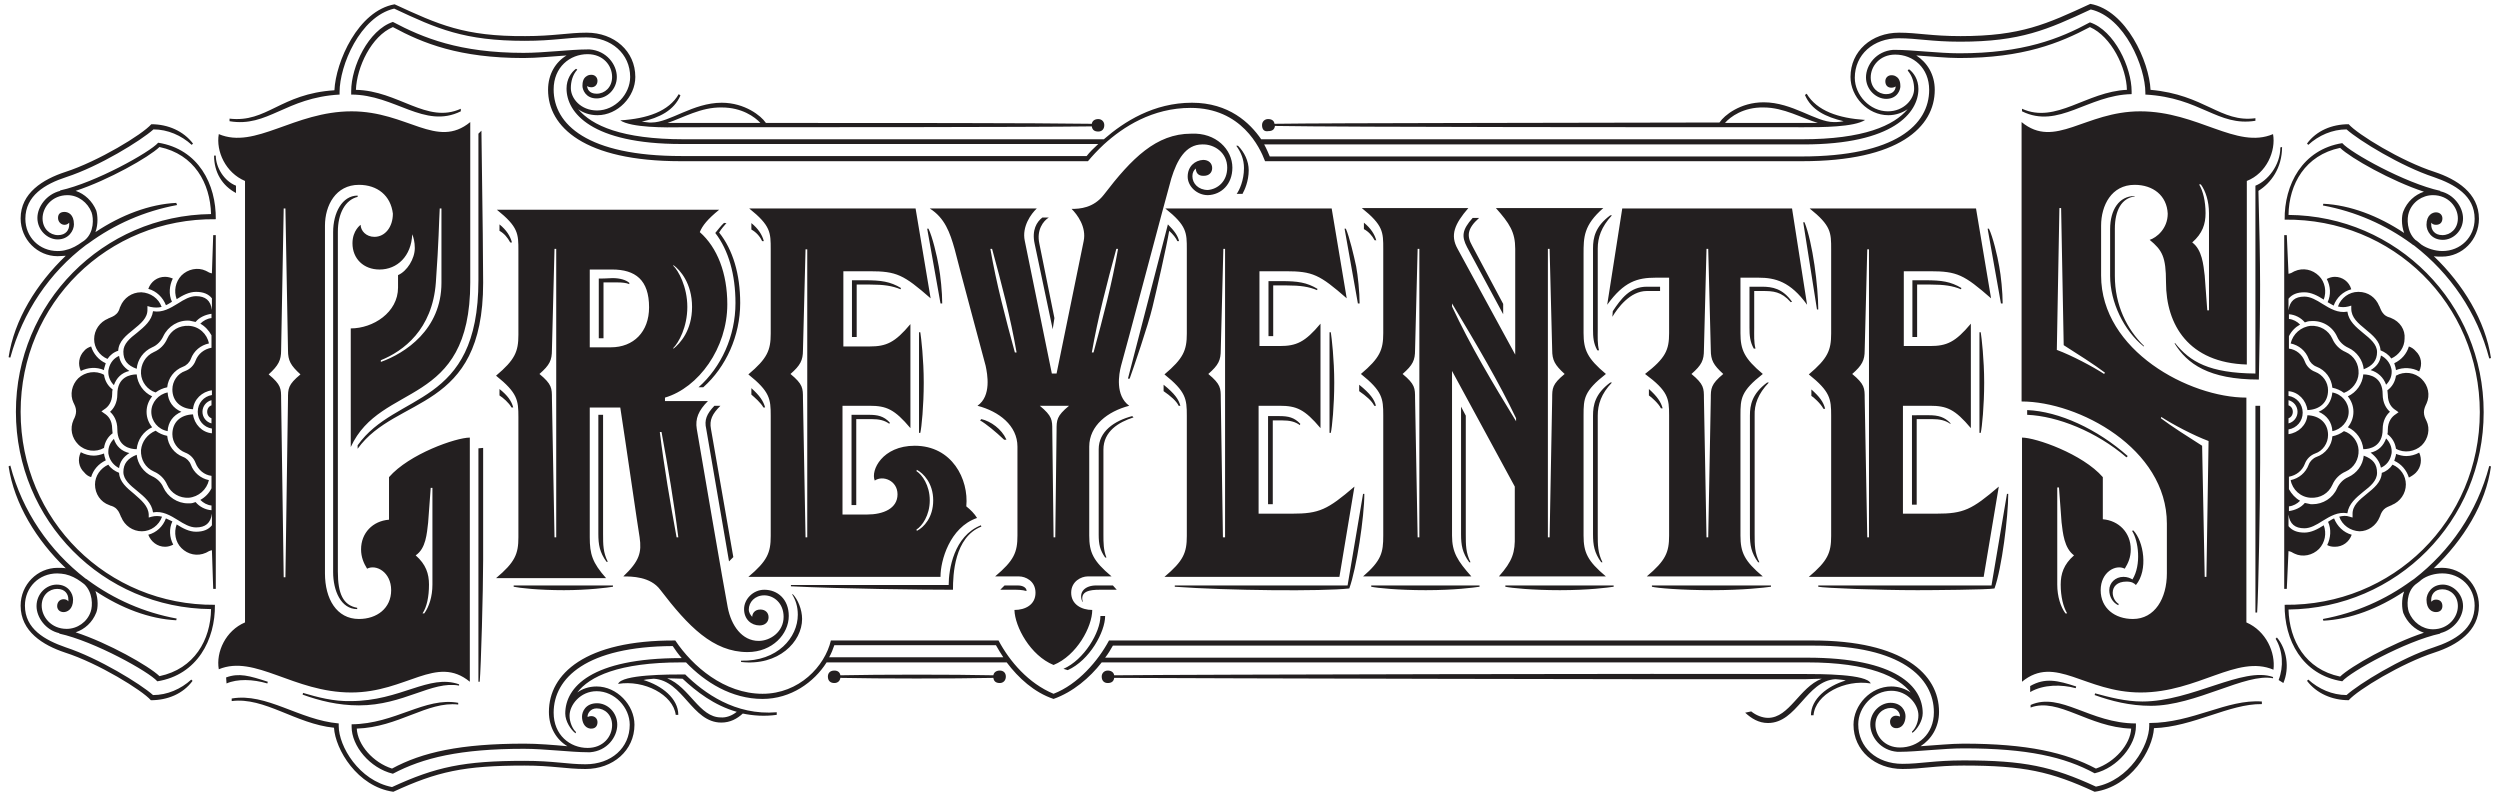 <?xml version="1.0" encoding="utf-8"?>
<!-- Generator: Adobe Illustrator 24.1.0, SVG Export Plug-In . SVG Version: 6.00 Build 0)  -->
<svg version="1.1" id="Capa_1" xmlns="http://www.w3.org/2000/svg" xmlns:xlink="http://www.w3.org/1999/xlink" x="0px" y="0px"
	 viewBox="0 0 581.6 185.2" style="enable-background:new 0 0 581.6 185.2;" xml:space="preserve">
<style type="text/css">
	.st0{fill:#231F20;}
</style>
<path class="st0" d="M461.5,134.1l3.5-20.9c-6.3,5.4-8.2,6.3-14.5,6.3h-7.8V94.4c2.6,0,4.8,0,6.3,0c3.9,0,5.8,0.8,9.5,5.2V75.3
	c-3.6,4.3-5.6,5.2-9.5,5.2c-1.3,0-3.8,0-6.1,0V63.1h6.1c6.3,0,7.9,0.8,14.2,6.3l-3.5-20.9H421c5,4,5,5.6,5,9.5v19.6
	c0,3.9-0.8,5.8-5.2,9.5c5,4,5.2,5.7,5.2,9.6v28c0,3.9-0.8,5.8-5.2,9.5H461.5z M433.8,81.5l0.6-23.5h0.4V125h-0.4l-0.6-32.3
	c0-2.4,0-3.3-2.9-5.7C433.2,85,433.8,83.8,433.8,81.5z M315.1,113.2c-6.3,5.4-8.2,6.3-14.5,6.3h-7.8V94.4c2.1,0,3.5,0,4.9,0
	c3.9,0,5.8,0.8,9.5,5.2V75.3c-3.6,4.3-5.6,5.2-9.5,5.2c-1.2,0-3,0-4.7,0V63.1h6.1c6.3,0,7.9,0.8,14.2,6.3l-3.5-20.9h-38.7
	c5,4,5,5.6,5,9.5v19.6c0,3.9-0.8,5.8-5.2,9.5c5,4,5.2,5.7,5.2,9.6v28c0,3.9-0.8,5.8-5.2,9.5h40.7L315.1,113.2z M284.9,125h-0.4
	L284,92.7c0-2.4,0-3.3-2.9-5.7c2.4-2.1,2.9-3.2,2.9-5.6l0.6-23.5h0.4V125z M522.6,144.8V92.5c-13.2,0-33.8-10.9-33.8-28.4V52.5
	c0-4.7,2.4-9.5,7.8-9.5c4.3,0,7.5,2.5,7.7,6.7c0,3.5-2.6,5.6-4.2,6.1c2.9,2.4,3.8,3.9,3.8,9.9c0,9.9,5.3,18.7,18.8,19.1V42.1
	c4.6-1.8,6.8-7,6.1-10.9c-8.5,3.6-17.5-5.3-30.9-5.3c-12.9,0-19.8,8.9-27.6,2.5v65c13.2,0,33.8,10.9,33.8,28.4v11.6
	c0,5.8-2.8,10.6-7.9,10.6c-4.2,0-7.5-2.5-7.5-6.7s3.5-6.1,5.6-5c0.8-1.3,1.4-2.6,1.4-4.5c0-3.9-2.8-6.7-6.5-7V111
	c-4.7-5.4-15.6-9.2-18.8-9.2v56.8c7.8-6.4,14.6,2.5,27.6,2.5c13.4,0,22.4-8.9,30.9-5.3C529.4,151.8,527.2,146.8,522.6,144.8z
	 M513.1,49.6c0-2.8-0.6-5.2-1.5-6.7h0.4c1.1,1.5,1.9,3.9,1.9,6.7v22.6h-0.4l-0.6-8.1c-0.3-2.5-0.6-6-2.9-7.7
	C512.4,54.3,513.1,52.1,513.1,49.6z M489.5,87c-2.6-1.7-7.5-4.3-11-5.6l0.6-33h0.4l0.6,31.9c3.3,2.1,7.1,4.5,9.6,6.4L489.5,87z
	 M479.4,136c0,2.8,0.6,5.2,1.5,6.7h-0.4c-1.1-1.5-1.9-3.9-1.9-6.7v-22.6h0.4l0.6,8.1c0.3,2.5,0.6,6,2.9,7.7
	C480.1,131.3,479.4,133.5,479.4,136z M513.3,134.2h-0.4l-0.6-30.5c-3.3-2.1-7.1-4.5-9.6-6.4l0.1-0.3c2.6,1.7,7.5,4.3,11,5.6
	L513.3,134.2z M245.1,154.7c5.4-2.2,9-8.9,9-12.8c-2.5,0-4.9-1.3-4.9-4s2.4-3.8,3.8-3.8c1,0,1.8,0,5.6,0c-4.3-3.6-5.2-5.6-5.2-9.5
	c0-1.8,0-17.4,0-20.7c0-4.9,4.3-8.2,9.3-9.5c-3.3-2.4-2.4-7.4-1.9-9.3c0.6-1.9,10.7-40.2,11.7-43.6c1.3-4.2,3.3-7.9,7.2-7.9
	c2.8-0.1,5.8,1.9,5.8,5.4c0,3.2-2.2,5-4.5,5.2c-2.2,0-3.6-1.5-3.6-3.2c0-0.8,0.3-1.4,0.8-1.8c0,0.8,0.4,1.8,1.9,1.7
	c1.1,0,1.9-0.7,1.9-1.8s-0.8-1.9-2.1-1.9c-1.9,0.1-3.6,1.5-3.6,3.9c0,2.2,2.1,4.3,4.7,4.3c3.1-0.1,5.7-2.5,5.7-6.4
	c0-4.2-3.8-8.2-9.6-7.9c-8.1,0-13.8,5.7-20.3,14.2c-2.4,3.1-5.6,3.3-7.5,3.3c1.3,1.3,3.5,4.2,2.8,7.5l-6.3,30.8h-1.1L238.4,56
	c-0.7-3.3,1.5-6.3,2.8-7.5h-24.9c3.5,2.2,4.7,5.6,5.8,9.5c0.8,3.3,6.7,25.2,7.2,27.1c0.4,1.9,1.4,7-1.9,9.3c5,1.3,9.3,4.6,9.3,9.5
	c0,3.3,0,18.9,0,20.7c0,3.9-0.8,5.8-5.2,9.5c3.8,0,4.6,0,5.6,0c1.4,0,3.8,1,3.8,3.8s-2.4,4-4.9,4
	C236.1,145.8,239.7,152.5,245.1,154.7z M259.7,57.9h0.4c-1.4,8.1-3.5,16-5.7,24.1H254C255.4,74,257.5,66,259.7,57.9z M248.7,94.4
	c-2.9,2.4-2.9,3.3-2.9,5.7l-0.3,24.9h-0.4l-0.3-24.9c0-2.4,0-3.3-2.9-5.7H248.7z M236.1,82c-2.2-8.1-4.3-16-5.7-24.1h0.4
	c2.2,8.1,4.3,16,5.7,24.1H236.1z M218.8,134.1c0-3.6,2.1-11.4,8.5-13.6c-0.6-1-1.5-1.9-2.5-2.7c0.6-6.3-3.3-14.1-12-14.1
	c-7.5,0-10.3,5.7-9.3,8.1c1.9-1.3,5.3,0,5.3,3.2c0,3.3-3.3,4.7-7.1,4.7H196V94.4c2.5,0,4.7,0,6.3,0c3.9,0,5.8,0.8,9.5,5.2V85.4v-10
	c-3.6,4.3-5.6,5.2-9.5,5.2c-1.6,0-3.7,0-6.1,0V63.1h6.1c6.3,0,7.9,0.8,14.2,6.3L213,48.5h-38.7c5,4,5,5.6,5,9.5c0,3.3,0,17.8,0,19.6
	c0,3.9-0.8,5.8-5.2,9.5c5,4,5.2,5.7,5.2,9.6c0,3.3,0,26.2,0,28c0,3.9-0.8,5.8-5.2,9.5H218.8z M213.2,109.6l0.1-0.3
	c1.5,0.8,3.8,3.1,3.8,7.1s-2.2,6.3-3.8,7.1l-0.1-0.3c1.3-0.8,3.1-3.3,3.1-6.8C216.3,112.9,214.5,110.4,213.2,109.6z M186.8,81.5
	l0.6-23.5h0.4V125h-0.4l-0.6-32.3c0-2.4,0-3.3-2.9-5.7C186.2,85,186.8,83.8,186.8,81.5z M145,134.1c1.9,0,6.3,0,8.6,3.1
	c6.5,8.5,12.3,14.5,20.3,14.5c5.8,0,9.6-4.2,9.6-8.4c0-3.9-2.6-6.1-5.7-6.1c-2.6,0-4.7,2.2-4.7,4.5c0,2.4,1.7,3.8,3.6,3.8
	c1.3,0,2.1-0.8,2.1-1.9c0-1.1-0.8-1.8-1.9-1.8c-1.4,0-1.9,1-1.9,1.7c-0.4-0.4-0.8-1-0.8-1.7c0-1.7,1.4-3.3,3.6-3.3
	c2.2,0,4.5,1.8,4.5,5c0,3.5-3.1,5.6-5.8,5.6c-3.9,0-6.4-3.6-7.2-7.8c-0.6-2.9-6.8-39.1-7.2-41.5c-0.4-2.4,0.4-4.3,2.6-6.5h-10v-0.8
	c7.8-2.3,14.5-11.5,14.5-21.7c0-7.2-2.3-13.2-6.4-16.8c0.6-1.5,1.8-3,4.5-5.2h-51.7c5,4,5,5.6,5,9.5c0,3.3,0,17.8,0,19.6
	c0,3.9-0.8,5.8-5.2,9.5c5,4,5.2,5.7,5.2,9.6c0,3.3,0,26.2,0,28c0,3.9-0.8,5.8-5.2,9.5h25.6c-3.2-3.6-3.8-5.6-3.8-9.5
	c0-1.6,0-23.1,0-30.2h7.1c1.2,7.7,4.2,28.6,4.5,30.2C149.3,128.5,148.8,130.5,145,134.1z M157.4,125c-1.5-8.2-2.9-16.3-3.9-24.5h0.4
	c1.5,8.2,2.9,16.3,3.9,24.5H157.4z M156.7,81.1l-0.1-0.1c1.3-1.3,3.3-4.9,3.3-9.6c0-4.7-2.1-8.5-3.3-9.6l0.1-0.1
	c1.5,1.1,4.3,4.2,4.3,9.7S158.2,79.9,156.7,81.1z M129.4,125H129l-0.6-32.3c0-2.4,0-3.3-2.9-5.7c2.4-2.1,2.9-3.2,2.9-5.6l0.6-23.5
	h0.4V125z M142.1,80.8h-4.9V62.7c2.4,0,1,0,5.2,0c5.4,0,8.6,2.4,8.6,8.8C151,77.2,147.4,80.8,142.1,80.8z M348.7,134.1h24.9
	c-4.3-3.6-5.2-5.6-5.2-9.5c0-1.8,0-24.6,0-28c0-3.9,0.1-5.6,5.2-9.6c-4.3-3.6-5.2-5.6-5.2-9.5c0-1.8,0-15,0-18.4
	c0-3.9,0-6.7,4.6-10.7H348c3.2,3.6,4.5,5.6,4.5,9.5v24.6l-13.4-24.6c-1.8-3.2-0.7-5.8,2.5-9.5h-24.8c5,4,5,5.6,5,9.5
	c0,3.3,0,17.8,0,19.6c0,3.9-0.8,5.8-5.2,9.5c5,4,5.2,5.7,5.2,9.6c0,3.3,0,26.2,0,28c0,3.9-0.4,5.8-4.7,9.5h25.2
	c-3.2-3.6-4.5-5.6-4.5-9.5V86.3l14.6,26.9v11.4C352.5,128.5,351.9,130.5,348.7,134.1z M360.1,57.9h0.4l0.6,23.5
	c0,2.4,0.6,3.5,2.9,5.6c-2.9,2.4-2.9,3.3-2.9,5.7l-0.6,32.3h-0.4V57.9z M330.2,125h-0.4l-0.6-32.3c0-2.4,0-3.3-2.9-5.7
	c2.4-2.1,2.9-3.2,2.9-5.6l0.6-23.5h0.4V125z M337.8,70.6c5.7,9.5,11,18.5,14.9,26.7V98c-5.4-8.8-10.7-17.7-14.9-26.7V70.6z
	 M81.7,161.1c12.9,0,19.8-8.9,27.6-2.5v-56.8c-3.2,0-14.1,3.8-18.8,9.2v9.9c-3.8,0.3-6.5,3.1-6.5,6.9c0,1.8,0.6,3.2,1.4,4.5
	c2.1-1.1,5.6,0.8,5.6,5s-3.3,6.7-7.5,6.7c-5.2,0-7.9-4.7-7.9-10.6V52.5c0-4.7,2.5-9.5,7.9-9.5c4.3,0,7.4,2.5,7.9,6.7
	c0,3.1-1.8,5.4-4.3,5.4c-1.9,0-3.2-1.4-3.2-2.8c0,0-1.9,1.3-1.9,4.3c0,3.6,2.6,6.1,6.3,6.1c4.1,0,7.4-3.1,7.6-8.2
	c0.3,0.7,0.6,1.8,0.6,3.2c0,2.5-1.8,5.4-3.9,6.3c0,1,0,1.9,0,2.9c0,5.8-5.8,9.5-11,9.5V104c7-15.3,27.8-8.9,27.8-38.3V28.4
	c-7.8,6.4-14.6-2.5-27.6-2.5c-13.4,0-22.4,8.9-30.9,5.3c-0.7,4,1.6,9,6.1,10.9v102.7c-4.5,1.9-6.8,6.9-6.1,10.9
	C59.3,152.2,68.3,161.1,81.7,161.1z M99.6,121.6l0.6-8.1h0.4V136c0,2.8-0.8,5.2-1.9,6.7h-0.4c1-1.5,1.5-3.9,1.5-6.7
	c0-2.5-0.7-4.7-3.1-6.8C99.1,127.6,99.3,124.1,99.6,121.6z M102.3,48.5h0.4c0,3.5,0,7.5,0,17.3c0,10.9-8.5,16.4-14.1,18.4v-0.4
	c5.2-2.1,12-7.1,12.8-18.1C102.1,55.9,102.1,52,102.3,48.5z M65.4,81.5l0.6-33h0.4l0.6,33c0,2.4,0.6,3.5,2.9,5.6
	c-2.9,2.4-2.9,3.3-2.9,5.7l-0.6,41.5h-0.4l-0.6-41.5c0-2.4,0-3.3-2.9-5.7C64.8,85,65.4,83.8,65.4,81.5z M420.4,70.9l-3.5-22.4h-39.5
	l-3.5,22.4c3.9-5.4,7-6.3,11.3-6.3h3.1c0,5.3,0,11.8,0,12.9c0,3.9-0.8,5.8-5.6,9.5c5.4,4,5.6,5.7,5.6,9.6c0,3.3,0,26.2,0,28
	c0,3.9-0.8,5.8-5.2,9.5h27c-4.3-3.6-5.2-5.6-5.2-9.5c0-1.8,0-24.6,0-28c0-3.9,0.1-5.6,5.2-9.6c-4.3-3.6-5.2-5.6-5.2-9.5
	c0-1.2,0-7.6,0-12.9h4.2C413,64.6,416.5,65.5,420.4,70.9z M398,92.7l-0.6,32.3H397l-0.6-32.3c0-2.4,0-3.3-2.9-5.7
	c2.4-2.1,2.9-3.2,2.9-5.6l0.6-23.5h0.4l0.6,23.5c0,2.4,0.6,3.5,2.9,5.6C398,89.4,398,90.4,398,92.7z M421.4,92.1v-1.5
	c1.9,1.7,2.8,2.9,3.2,4.5h-0.4C423.6,93.9,421.8,92.3,421.4,92.1z M320.2,56c-0.4-1.5-1.3-2.9-2.9-4.2v1.5c1.1,0.6,1.9,1.5,2.5,2.6
	H320.2z M465.9,70.6c0-2.6-0.4-6.5-0.8-8.6c-0.4-2.4-1.5-7-2.4-8.8h-0.3l3.1,17.4H465.9z M313.1,53.2h-0.3l3.1,17.4h0.4
	c0-2.6-0.4-6.5-0.8-8.6C315,59.6,313.9,55,313.1,53.2z M177.3,56.1h0.4c-0.4-1.5-1.3-2.9-2.9-4.2v1.5C175.9,54,176.8,55,177.3,56.1z
	 M272,53.7c0.9,0.8,1.6,1.7,1.9,2.4h0.4c-0.3-1.3-1.1-2.4-2.6-3.9l-9.3,35.9h0.4c0.8-2.2,4.3-12.4,5.3-16.6
	C269.1,67.4,271.4,57.3,272,53.7z M118.7,56.4h0.4c-0.4-1.5-1.3-2.9-2.9-4.2v1.5C117.3,54.3,118.1,55.3,118.7,56.4z M524.7,43.2v0.6
	v1.1v42c-10.7-0.1-15.2-2.7-18.7-7.1l-0.1,0.1c2.9,4.7,7.9,8.4,19.6,8.4c0.4-19.1,0.4-25.2-0.1-43.9c2.9-1.8,5.5-5.3,5.5-10.2
	l-0.4,0.1C530.5,38.5,527.5,42.1,524.7,43.2z M213.8,100.7h0.3c0.3-1.3,0.8-6.3,0.8-11.7c0-5.4-0.6-10.4-0.8-11.7h-0.3V100.7z
	 M309.3,100.7h0.3c0.3-1.3,0.8-6.3,0.8-11.7c0-5.4-0.6-10.4-0.8-11.7h-0.3V100.7z M496.6,45.7v-0.1c-3.6,0-5.7,3.2-5.7,7.7v10.9
	c0,6.1,3.2,12.7,7.8,16.4l0.1-0.1c-4-3.9-6.8-9.5-6.8-16.3v-11C492,48.9,493.6,46.1,496.6,45.7z M524.7,107.6v34.9h0.4
	c0.3-4.2,0.7-26,0.7-34.9V94.4h-1.1V107.6z M495,106.1c-7.1-6.3-16-10.4-23.4-10.7v1.1c7.1,0.3,16.1,3.9,23.1,9.9L495,106.1z
	 M444.9,65.2v13.2h1.1V66.2h3.1c3.2,0,5.2,0.3,7.1,1.1l0.1-0.3c-2.5-1.5-4.6-1.8-8.4-1.8H444.9z M529.4,148.6
	c1.7,2.8,1.9,6.5,0.7,9.6l1.1,0.7c1.5-3.5,0.8-7.9-1.5-10.6L529.4,148.6z M460.5,100.7h0.3c0.3-1.3,0.8-6.3,0.8-11.7
	c0-5.4-0.6-10.4-0.8-11.7h-0.3V100.7z M494,134.2c-1.9,0-3.3,1.4-3.3,3.1c0,1.5,0.8,2.9,2.1,3.5l0.1-0.3c-0.7-0.4-1.4-1.4-1.4-2.6
	c0-1.4,1-2.6,3.2-2.6c1.3,0,1.8,0.4,2.2,0.8c2.9-3.5,1.8-10.2-0.6-12.7l-0.3,0.1c1.5,2.3,2.2,7.9,0.1,11.3
	C495.6,134.5,494.9,134.2,494,134.2z M423,72c0-5.3-1.3-15.6-3.2-20.3h-0.3l3.2,20.3H423z M498.4,163.2c-3.9,0-7.7-1-11-1.9
	l-0.1,0.4c3.9,1.4,8.2,2.5,13.1,2.5c10.4,0,22.1-7.7,28.4-6.4v-0.3C521.8,155,509.9,163.2,498.4,163.2z M444.8,96.5v20.9h1.1V97.5
	h3.5c1.9,0,3.2,0.3,4.3,1.1l0.1-0.1c-1.4-1.5-2.9-1.9-5-1.9H444.8z M416.6,70.3l0.3-0.1c-2.2-3.1-4.6-3.5-7-3.5H407
	c0,2.6,0,7.9,0,9.5c0,1.8,0.1,3.3,1,4.9h0.4c-0.4-1.5-0.3-3.1-0.3-4.9c0-1.5,0-5.8,0-8.5h1.9C412.5,67.7,414.4,67.8,416.6,70.3z
	 M464,136.9c1.7-4.7,3.2-16.7,3.2-22h-0.3l-3.6,21.3H423v0.3c1.4,0.3,13.8,0.8,23.1,0.8C449.2,137.3,462.6,137.2,464,136.9z
	 M482.9,160.1l0.1-0.4c-4.3-1.4-7.2-2.1-10.7-0.1v1.4C475.4,159.2,479.6,159.2,482.9,160.1z M383.1,67.7h3.1v-1h-3.1
	c-3.9,0-6,2.8-7.9,5.7l-0.1,1.3C376.3,71.7,379.2,67.7,383.1,67.7z M371.7,57.8c0-2.5,0.8-5,3.3-7.7h-0.4c-3.5,2.6-4,5.2-4,7.7
	c0,2.6,0,17.3,0,18.8c0,1.8,0.1,3.3,1,4.9h0.4c-0.4-1.5-0.3-3.1-0.3-4.9C371.7,75.1,371.7,60.4,371.7,57.8z M411.5,89h-0.4
	c-3.5,2.6-4,5.2-4,7.7c0,2.6,0,26,0,27.6c0,2.5,0.3,4.3,1.9,6.5h0.3c-1.1-2.2-1.1-4-1.1-6.5c0-1.5,0-24.9,0-27.6
	C408.1,94.1,409,91.6,411.5,89z M386.4,95h0.4c-0.4-1.5-1.3-2.8-3.2-4.5v1.5C384.1,92.3,385.9,93.9,386.4,95z M344.1,50.7h-1.5
	c-2.5,2.8-2.6,4.3-1.3,6.8l8.4,15.6v-2.4l-7.2-13.5C341.2,54.9,341.3,53.2,344.1,50.7z M375,89h-0.4c-3.5,2.6-4,5.2-4,7.7
	c0,2.6,0,26,0,27.6c0,2.5,0.3,4.3,1.9,6.5h0.3c-1.1-2.2-1.1-4-1.1-6.5c0-1.5,0-24.9,0-27.6C371.7,94.1,372.5,91.6,375,89z
	 M384.3,136.5c1.1,0.3,6.8,0.8,13.9,0.8c7.4,0,12.3-0.6,13.8-0.8v-0.3h-27.7V136.5z M289.1,45c0.4-0.7,1.4-2.8,1.4-5.4
	c0-2.1-1-4.2-2.5-5.7h-0.4c1.1,1.5,1.8,3.2,1.8,5.2c0,2.9-1.1,5.2-1.7,6H289.1z M295.1,65.5v12.7h1.1V66.4h3.1
	c3.2,0,5.2,0.3,7.1,1.1l0.1-0.3c-2.5-1.5-4.6-1.8-8.4-1.8H295.1z M339.9,94.6c0,2.6,0,28.1,0,29.7c0,2.5,0.3,4.3,1.9,6.5h0.3
	c-1.1-2.2-1.1-4-1.1-6.5c0-1.5,0-24.9,0-27.6L339.9,94.6z M375.4,136.5v-0.3h-25.2v0.3c1.4,0.3,6.3,0.8,12.7,0.8
	C369.6,137.3,374,136.7,375.4,136.5z M319.7,94.4h0.4c-0.4-1.5-1.3-2.8-3.9-4.9v1.5C317.8,92.1,319.2,93.3,319.7,94.4z M319,136.5
	c1.4,0.3,6.3,0.8,12.7,0.8c6.7,0,11.1-0.6,12.5-0.8v-0.3H319V136.5z M295,96.8v20.5h1.1V97.8h2.1c1.9,0,3.1,0.3,4.2,1.1l0.1-0.3
	c-1.4-1.5-2.8-1.8-4.9-1.8H295z M274.2,94.4h0.4c-0.4-1.5-1.3-2.8-3.9-4.9v1.5C272.3,92.1,273.7,93.3,274.2,94.4z M313.9,136.9
	c1.7-4.7,3.5-16.7,3.5-22h-0.3l-3.6,21.3h-40.2v0.3C285.8,137.4,307.6,137.6,313.9,136.9z M219.2,70.6c0-2.6-0.4-6.5-0.8-8.6
	c-0.4-2.4-1.5-7-2.4-8.8h-0.3l3.1,17.4H219.2z M263.4,96.8c-4.2,1.1-7.8,3.6-7.8,7.7c0,2.8,0,18.4,0,19.9c0,2.2,0.3,3.6,1.5,5.3h0.3
	c-0.7-1.7-0.7-3.5-0.7-5.3c0-1.5,0-17,0-19.8c0-4.3,3.6-6.4,7-7.5L263.4,96.8z M198.2,65.2v13.2h1.1V66.2h3.1c3.2,0,5.2,0.3,7.1,1.1
	l0.1-0.3c-2.5-1.5-4.6-1.8-8.4-1.8H198.2z M234.1,102.2c-1.1-2.4-3.6-4.2-5.8-4.7l-0.3,0.3c1.4,0.8,3.6,2.6,5.6,4.5H234.1z
	 M258.9,136.2H255c-2.5,0-4.2,1.5-3.2,3.8h0.1c-0.7-2.5,1.7-2.8,3.9-2.8h4L258.9,136.2z M257.1,143.3H256c0,3.8-3.8,10.2-8.6,12.3
	l1,0.3C253.5,153.6,257.1,147,257.1,143.3z M236.8,136.2h-3.1l-1,1h3.2c0.8,0,1.9,0,2.9,0.3C238.9,137,238.3,136.2,236.8,136.2z
	 M168.5,51.8c-0.8,0.7-1.5,1.7-2.1,2.4c3.1,4,4.7,9.7,4.7,16.3c0,7.7-3.3,14.9-8.6,19.6h1.1c5.3-4.7,8.6-12,8.6-19.6
	c0-6.7-1.7-12.4-4.9-16.4c0.5-0.9,1.3-1.7,1.7-2.2H168.5z M198.1,96.5v21h1.1v-20h3.5c1.9,0,3.1,0.3,4.2,1.1l0.1-0.3
	c-1.4-1.5-2.8-1.8-4.9-1.8H198.1z M177.6,94.8h0.4c-0.4-1.5-1.3-2.8-3.2-4.5v1.5C175.6,92.5,177,93.7,177.6,94.8z M228.3,122.5
	l-0.1-0.3c-6.3,2.5-7.5,10.3-7.5,13.9H184v0.3c12.1,0.6,30.9,0.8,37.7,0.8C221.7,133.7,222,125,228.3,122.5z M139.3,64.8v13.9h1.1
	V65.7c1.5,0,0.6,0,3.2,0c1.1,0,2.1,0.1,2.8,0.4v-0.3c-0.8-0.7-2.2-1.1-3.9-1.1C139.9,64.8,140.8,64.8,139.3,64.8z M166.2,94.4
	c-1.8,1.9-2.4,3.3-1.9,5.4l5.3,30.8l1-1l-5.2-29.8c-0.4-2.1,0.3-3.5,2.2-5.4H166.2z M186.6,144c0-2.2-1-4.6-2.2-5.8l-0.1,0.1
	c0.8,1.3,1.3,2.8,1.3,4.7c0,5.3-4.7,10.9-13.2,10.7v0.3C181.1,155,186.6,149.3,186.6,144z M112,30.4l-0.7,0.7v34.1
	c0,29.8-19.2,25.8-28.1,38.4v0.8c9-12.5,29.2-8.4,29.2-38.6C112.4,60.7,112.3,52.2,112,30.4z M139.2,96.5c0,2.6,0,26.2,0,27.7
	c0,2.5,0.3,4.3,1.9,6.5h0.3c-1.1-2.2-1.1-4-1.1-6.5c0-1.5,0-25.1,0-27.7H139.2z M119,94.8h0.4c-0.4-1.5-1.3-2.8-3.2-4.3v1.5
	C117,92.5,118.4,93.7,119,94.8z M54.9,44.9v-1.7c-2.8-1.1-4.7-4.3-4.7-7h-0.4C49.8,40.1,51.7,43.2,54.9,44.9z M119.5,136.5
	c1.4,0.3,5.8,0.8,11.7,0.8c5.6,0,10.2-0.6,11.4-0.8v-0.3h-23.1V136.5z M83.2,45.8v-0.3c-3.6,0-5.7,4-5.7,8.5v79.1
	c0,4.3,1.8,8.6,5.6,8.6v-0.3c-3.3-0.6-4.5-3.3-4.5-8.4V53.9C78.6,49.7,80.3,46.5,83.2,45.8z M111.6,158.6c0.3-3.3,0.8-21.2,0.8-28.4
	v-26l-1.1,0.1v54.3H111.6z M70.5,161.2l-0.1,0.4c3.9,1.4,8.2,2.5,13.1,2.5c10.4,0,17-5.8,23.3-4.6v-0.3c-7-2.5-13.6,3.9-25.2,3.9
	C77.6,163.2,73.9,162.2,70.5,161.2z M62.2,159l0.1-0.4c-4.3-1.4-6.7-2.1-9.7-1l0.1,1.4C55.2,157.9,58.8,158,62.2,159z M244,50.6
	h-1.5c-1.3,1-2.5,2.9-1.8,6.1l4.2,19.9l0.4-2.6l-3.5-17.3C241.1,53.5,242.7,51.4,244,50.6z M293.6,29.1c0-0.8,0.6-1.4,1.4-1.4
	c0.9,0,1.4,0.4,1.5,1.1c14.1-0.2,67.7-0.2,103.5-0.3l0.1-0.1c1-1.5,4.7-4.6,10.2-4.6c6.7,0,12.1,4.6,16.3,4.6h0.6v0
	c0.6,0,1.1-0.1,1.7-0.2c-4.2-1-7.5-2.6-9-6.1l0.4-0.3c2.4,4,7.4,5.7,13.6,6.1c-2.5,1.7-10.4,1.7-14.2,1.7c-31.1,0-106,0-123.1-0.3
	c-0.1,0.8-0.6,1.2-1.5,1.2C294.1,30.7,293.6,30.1,293.6,29.1z M401.3,28.6c7,0,13.2,0,18.3,0c0.9,0,2,0,3.3,0
	c-3.7-1.1-7.9-3.6-12.6-3.6C405.6,24.9,402.5,27.2,401.3,28.6z M79,22v-0.6c0-6.1,4.7-17.5,12.7-19.4c10,4.7,16.3,7.5,30.4,7.5
	c6.7,0,10-0.8,14.3-0.8c5.8,0,10.2,3.8,10.2,9.2c0,4-3.5,7.8-7.7,7.8c-3.8,0-6.1-2.8-6.1-5.2c0-1.5,0.4-3.1,1.5-4.3L134,16
	c-1.1,0.8-2.2,2.4-2.2,4.6c0,5.6,5.8,12.9,26.7,12.9h97c-1.1,1-2,1.9-2.7,2.8h-94.3c-21.9,0-29.7-7.4-29.7-15.5
	c0-5.2,3.8-8.2,7.9-8.2c3.6,0,5.7,2.6,5.7,5.3c0,2.4-1.7,3.9-3.6,3.9c-1.8,0-2.2-1.2-2.2-1.8c0.2,0.2,0.6,0.3,1,0.3
	c0.8,0,1.4-0.6,1.4-1.5c0-0.8-0.6-1.4-1.4-1.4c-0.5,0-0.8,0.1-1.1,0.3c-0.9,0.5-1,1.6-1,2.3c0,0.8,0.7,2.9,3.3,2.9
	c2.4,0,4.7-2.1,4.7-5c0-2.9-2.4-6.1-6.3-6.4v0h-0.6c-3.8,0-10,0.8-14.8,0.8c-14.9,0-23.4-3.5-30.4-7.2c-5.7,1.9-9.7,10.4-9.7,16.1
	V22c10.2,0,17,8.1,25.5,3.9v-0.6c-7.9,3.6-14.5-4.2-24.4-4.4c0.2-5.3,3.6-12.5,8.6-14.6c7,3.8,15.5,7.2,30.4,7.2
	c3.1,0,6.8-0.4,10-0.6c-2.5,1.5-4.3,4.3-4.3,8c0,8.6,8.4,16.6,30.8,16.6h94.8c1-1.2,2.2-2.5,3.7-3.9h0v0c4.5-4.1,11.3-8.5,20.2-8.5
	c11.8,0,16.1,9.2,17.3,12.4h125c22.4,0,30.8-7.9,30.8-16.6c0-3.6-1.8-6.4-4.3-8c3.3,0.2,7,0.6,10,0.6c14.9,0,23.4-3.5,30.4-7.2
	c5,2.2,8.5,9.5,8.6,14.6c-9.4,0.4-16.5,8-24.4,4.4v0.6c8.5,4.2,15.3-3.8,25.5-4v-0.6c0-5.6-4-14.2-9.7-16.1
	c-7,3.8-15.5,7.2-30.4,7.2c-4.7,0-11-0.8-14.8-0.8h-0.6v0c-3.9,0.3-6.3,3.5-6.3,6.4c0,2.9,2.4,5,4.7,5c2.6,0,3.3-2.1,3.3-2.9
	c0-0.7-0.1-1.8-1-2.3c-0.3-0.2-0.6-0.3-1.1-0.3c-0.8,0-1.4,0.6-1.4,1.4c0,1,0.6,1.5,1.4,1.5c0.4,0,0.7-0.1,1-0.3
	c0,0.6-0.4,1.8-2.2,1.8c-1.9,0-3.6-1.5-3.6-3.9c0-2.6,2.1-5.3,5.7-5.3c4.2,0,7.9,3.1,7.9,8.2c0,8.1-7.8,15.5-29.7,15.5H295.4
	c-0.3-0.7-0.7-1.7-1.3-2.8h125.5c20.9,0,26.7-7.4,26.7-12.9c0-2.2-1.1-3.8-2.2-4.6l-0.3,0.3c1.1,1.3,1.5,2.8,1.5,4.3
	c0,2.4-2.4,5.2-6.1,5.2c-4.2,0-7.7-3.8-7.7-7.8c0-5.4,4.3-9.2,10.2-9.2c4.3,0,7.7,0.8,14.3,0.8c14.1,0,20.3-2.8,30.4-7.5
	c7.9,1.8,12.7,13.4,12.7,19.4v0.3V22c12.9,0.7,16.8,7.5,25.6,6.1v-0.6c-8.1,1.1-11.8-5.5-24.4-6.6c-0.3-6.5-5.6-18.5-14-20
	c-10.2,4.7-16.1,7.5-30.2,7.5c-6.7,0-10-0.8-14.3-0.8c-6.4,0-11.3,4.3-11.3,10.3c0,4.6,4,8.9,8.8,8.9c1.8,0,3.3-0.6,4.5-1.4
	c-3.2,3.8-10.2,7-24.6,7H293.4c-2.6-3.8-7.5-8.5-16.1-8.5c-8.9,0-15.8,4.4-20.5,8.5h-97.7c-14.5,0-21.4-3.2-24.6-7
	c1.1,0.8,2.6,1.4,4.5,1.4c4.7,0,8.8-4.3,8.8-8.9c0-6-4.9-10.3-11.3-10.3c-4.3,0-7.7,0.8-14.3,0.8C108,8.5,102,5.7,91.8,1
	c-8.5,1.5-13.7,13.4-14,20c-12.6,0.8-15.7,7.6-24.4,6.6v0.6C62.3,29.7,66.4,22.7,79,22z M144.3,28c6.3-0.4,11.3-2.1,13.6-6.1
	l0.4,0.3c-1.5,3.5-4.9,5.2-9,6.1c0.5,0.1,1.1,0.1,1.7,0.2v0h0.6c4.2,0,9.6-4.6,16.3-4.6c5.4,0,9.2,3.1,10.2,4.6l0.1,0.1
	c28.8,0,62.8,0,75.8,0.2c0.1-0.7,0.7-1.1,1.5-1.1c0.8,0,1.4,0.6,1.4,1.4c0,1-0.6,1.5-1.4,1.5c-0.9,0-1.4-0.4-1.5-1.2
	c-16.1,0.2-64.6,0.2-95.4,0.2C154.8,29.7,146.8,29.7,144.3,28z M155.3,28.6c1.2,0,2.4,0,3.3,0c5.6,0,11.8,0,18.3,0
	c-1.3-1.4-4.3-3.6-9-3.6C163.1,24.9,158.9,27.4,155.3,28.6z M4.8,95.8C4.8,70.6,25,50.7,50.2,51c0.1-8.1-4-16.3-13.4-17.8
	c-1.9,2.2-14.6,9.3-22.8,11.1l0,0.1c-3.2,0.8-5.3,3.7-5.3,6.3c0,2.9,2.4,5,4.7,5c2.6,0,3.8-2.1,3.8-3.5c0-2.4-1.4-2.9-2.2-2.9
	c-1,0-1.5,0.5-1.5,1.4c0,0.9,0.7,1.6,1.5,1.6c0.5,0,0.8-0.2,1.1-0.5c0,0.2,0,0.3,0,0.5c0,1.1-0.7,2.4-2.6,2.4s-3.6-1.5-3.6-3.9
	c0-2.6,2.2-5.4,5.8-5.4c2.5,0,4.7,1.7,5.6,4c0.5,1.4,0.6,4.6-1.5,6.4c-0.2,0.2-0.4,0.3-0.7,0.5c-1.1,0.8-2.3,1.5-3.6,1.8
	c-0.6,0.2-1.3,0.3-2.1,0.3c-4.2,0-7.5-3.2-7.5-7.5c0-5.4,4.6-8.1,9.5-9.7c7.7-2.5,17.4-8.5,20.3-11.1c3.3,0,6.5,1.4,8.9,3.6l0.3-0.3
	c-2.2-2.9-5.8-4.5-9.7-4.5c-2.1,2.4-12.3,8.6-20,11.1C10,41.7,4.8,44.9,4.8,50.8c0,4.9,3.9,8.8,8.6,8.8c0.7,0,1.4-0.1,1.9-0.1
	C8.5,66,3.3,74.4,2,83.1l0.4,0.1C5.3,72.6,11.5,63.4,20,57l0,0c0.2-0.1,0.4-0.3,0.6-0.4c6-4.4,13-7.5,20.6-8.9L41,47.2
	C34.8,47.5,28.2,50,22.2,54c0.7-1.9,0.5-4,0.2-5c-0.9-2.2-2.7-3.9-4.8-4.6c7.6-2.5,17-7.8,19.5-10.2c8.1,1.7,11.8,8.4,12,15.6
	C23.9,50.1,3.7,70.5,3.7,95.8s20.2,45.7,45.4,45.9c-0.1,7.2-3.9,13.9-12,15.6c-2.5-2.4-11.9-7.7-19.5-10.2c2.1-0.7,3.9-2.3,4.8-4.6
	c0.4-1,0.5-3.1-0.2-5c6,4,12.6,6.5,18.8,6.8l0.1-0.4c-7.6-1.4-14.6-4.5-20.6-8.9c-0.2-0.2-0.4-0.3-0.6-0.4l0,0
	c-8.4-6.5-14.7-15.6-17.5-26.3L2,108.5c1.3,8.7,6.5,17.2,13.3,23.7c-0.5-0.1-1.2-0.1-1.9-0.1c-4.7,0-8.6,3.9-8.6,8.8
	c0,6,5.2,9.2,10.3,10.9c7.8,2.5,18,8.8,20,11.1c3.9,0,7.5-1.5,9.7-4.5l-0.3-0.3c-2.4,2.2-5.6,3.6-8.9,3.6
	c-2.9-2.6-12.7-8.6-20.3-11.1c-4.9-1.7-9.5-4.3-9.5-9.7c0-4.3,3.3-7.5,7.5-7.5c0.7,0,1.3,0.1,1.9,0.2c1.3,0.3,2.5,0.9,3.6,1.7
	c0.3,0.2,0.5,0.4,0.8,0.6c2,1.9,2,5,1.5,6.4c-0.8,2.4-3.1,4-5.6,4c-3.6,0-5.8-2.8-5.8-5.4c0-2.4,1.7-3.9,3.6-3.9s2.6,1.3,2.6,2.4
	c0,0.2,0,0.4,0,0.5c-0.2-0.3-0.6-0.5-1.1-0.5c-0.9,0-1.5,0.7-1.5,1.6c0,0.8,0.6,1.4,1.5,1.4c0.8,0,2.2-0.6,2.2-2.9
	c0-1.4-1.1-3.5-3.8-3.5c-2.4,0-4.7,2.1-4.7,5c0,2.6,2.1,5.6,5.3,6.3l0,0.1c8.2,1.8,20.9,8.9,22.8,11.1c9.3-1.5,13.5-9.7,13.4-17.8
	C25,140.9,4.8,121,4.8,95.8z M180.7,165.7v0.6c-2.8,0.4-5.5,0.2-7.9-0.3c-1.3,1.2-2.9,2.1-5,2.1c-6.8,0-8.9-9.8-15.7-10.2
	c-0.8,0.1-1.6,0.1-2.4,0.3c4.3,1.3,8.1,4.3,8.1,8.1h-0.6c-0.6-4.7-7.4-8.2-13.4-7.2c0.8-2.2,11.7-2.2,15.6-2.2
	C163.8,161.2,171,166.5,180.7,165.7z M171.4,165.6c-5.3-1.5-9.5-4.8-12.6-7.7c-1,0-2.2-0.1-3.6-0.1c5.2,2,7.5,9.1,12.5,9.1
	C168.9,167,170.3,166.5,171.4,165.6z M526.2,163.2v0.6c-7.6-0.1-16,5.3-25.1,5.6c-0.3,5.1-5.4,13.6-13.8,14.8
	c-10.2-4.7-16.4-6.1-30.5-6.1c-6.5,0-9.7,0.8-14.2,0.8c-6.4,0-11.4-4.3-11.4-10.3c0-4.6,4-8.9,8.8-8.9c1.8,0,3.3,0.6,4.5,1.4
	c-2.8-3.6-9.6-7-24.1-7h-1.7H256.3c-2.8,3.6-6.7,6.9-11.2,8.5c-4.5-1.5-8.2-4.9-10.9-8.5h-41.9c-2.9,4.6-8.3,8.5-14.9,8.5
	c-7.2,0-13.4-3.9-17.8-8.5h-1.2c-14.5,0-21.3,3.3-24.1,7c1.1-0.8,2.6-1.4,4.5-1.4c4.7,0,8.8,4.3,8.8,8.9c0,6-5,10.3-11.4,10.3
	c-4.5,0-7.7-0.8-14.2-0.8c-14.1,0-20.3,1.4-30.5,6.1c-8.4-1.2-13.5-9.9-13.8-14.9c-8.9-0.9-16.2-7.2-23.8-6.2v-0.6
	c8.1-1.4,15.7,5,24.9,5.8v0.6c0,4.7,4.7,12.7,12.4,14.2c10.2-4.7,16.7-6.1,30.8-6.1c6.8,0,10,0.8,14.2,0.8c6,0,10.3-3.8,10.3-9.2
	c0-4-3.5-7.8-7.7-7.8c-3.8,0-6.3,3.2-6.3,5.7c0,1.5,0.7,3.1,1.5,3.8l-0.1,0.3c-1.1-0.8-2.4-2.8-2.4-4.6c0-6.1,6-12.9,26.9-12.9h0.2
	c-0.8-0.9-1.5-1.9-2.1-2.8c-20,0.1-27.7,7.4-27.7,15.5c0,5.2,3.8,8.2,7.9,8.2c3.6,0,5.7-2.6,5.7-5.3c0-2.4-1.7-3.9-3.6-3.9
	c-1.5,0-2.2,1.3-2.1,2c0.2-0.1,0.5-0.2,0.9-0.2c0.8,0,1.4,0.6,1.4,1.4c0,1-0.6,1.5-1.4,1.5c-0.1,0-0.2,0-0.3,0c0,0,0,0,0,0
	c-1.4-0.2-1.9-1.6-1.9-2.8c0-1.1,0.8-3.1,3.5-3.1c2.4,0,4.7,2.1,4.7,5c0,2.9-2.4,6.1-6.3,6.4v0h-0.6c-3.8,0-10-0.8-14.8-0.8
	c-14.9,0-23.5,2.1-30.5,5.8c-5.4-1.3-9.6-6.5-9.6-10.9v-0.6c10.2-0.1,17-6.4,24.8-5v0.4c-7.2-0.8-13.9,5.3-23.6,5.6
	c0.2,3.8,3.8,7.9,8.2,9.3c7-3.8,15.9-5.8,30.8-5.8c3.1,0,6.8,0.3,10,0.6c-2.5-1.5-4.3-4.3-4.3-8c0-8.8,8.4-16.7,29.4-16.6
	c4,6,11.4,12.4,20.3,12.4c8.5,0,14.5-6.4,15.9-12.4h39c2.6,4.9,7,10,12.8,12.4c5.7-2.2,10.4-7.7,12.9-12.4h163.7
	c21,0,29.4,7.8,29.4,16.6c0,3.6-1.8,6.4-4.3,8c3.3-0.2,7-0.6,10-0.6c14.9,0,23.8,2.1,30.8,5.8c4.4-1.5,8-5.6,8.2-9.3
	c-9.9-0.3-16.9-7.3-23.4-4.9V164c7-3.1,13.8,4.3,24.5,4.3v0.7c0,4.3-4.2,9.6-9.6,10.9c-7-3.8-15.6-5.8-30.5-5.8
	c-4.7,0-11,0.8-14.8,0.8h-0.6v0c-3.9-0.3-6.3-3.5-6.3-6.4c0-2.9,2.4-5,4.7-5c2.6,0,3.5,1.9,3.5,3.1c0,1.2-0.5,2.6-1.9,2.8
	c0,0,0,0,0,0c-0.1,0-0.2,0-0.3,0c-0.8,0-1.4-0.6-1.4-1.5c0-0.8,0.6-1.4,1.4-1.4c0.3,0,0.6,0.1,0.9,0.2c0.1-0.7-0.6-2-2.1-2
	c-1.9,0-3.6,1.5-3.6,3.9c0,2.6,2.1,5.3,5.7,5.3c4.2,0,7.9-3.1,7.9-8.2c0-8.1-7.7-15.5-27.7-15.5H258.9c-0.5,0.9-1.1,1.9-1.8,2.8
	h161.6h1.7c20.9,0,26.9,6.8,26.9,12.9c0,1.8-1.3,3.8-2.4,4.6l-0.1-0.3c0.8-0.7,1.5-2.2,1.5-3.8c0-2.5-2.5-5.7-6.3-5.7
	c-4.2,0-7.7,3.8-7.7,7.8c0,5.4,4.3,9.2,10.3,9.2c4.2,0,7.4-0.8,14.2-0.8c14.1,0,20.6,1.4,30.8,6.1c7.7-1.5,12.4-9.5,12.4-14.2v-0.6
	C510.1,168.2,518.1,162.6,526.2,163.2z M233.4,152.9c-0.6-0.9-1.2-1.9-1.7-2.8h-37.6c-0.3,0.9-0.7,1.9-1.2,2.8H233.4z M232.6,156
	c-0.8,0-1.4,0.4-1.5,1.1c-9.3-0.2-26.3-0.2-35.6,0c-0.1-0.7-0.6-1.1-1.4-1.1c-1,0-1.5,0.6-1.5,1.4c0,1,0.6,1.5,1.5,1.5
	c0.7,0,1.3-0.4,1.4-1.2c9.3,0.2,26.2,0.2,35.6,0c0.1,0.8,0.6,1.2,1.5,1.2c0.8,0,1.4-0.6,1.4-1.5C234,156.5,233.4,156,232.6,156z
	 M579.5,108.5l-0.4-0.1c-2.8,10.7-9.1,19.8-17.5,26.3l0,0c-0.2,0.1-0.4,0.3-0.6,0.4c-6,4.4-13,7.5-20.6,8.9l0.1,0.4
	c6.2-0.3,12.8-2.8,18.8-6.8c-0.7,1.9-0.5,4-0.2,5c0.9,2.2,2.7,3.9,4.8,4.6c-7.6,2.5-17,7.8-19.5,10.2c-8.1-1.7-11.8-8.4-12-15.6
	c25.2-0.3,45.4-20.6,45.4-45.9s-20.2-45.7-45.4-45.9c0.1-7.2,3.9-13.9,12-15.6c2.5,2.4,11.9,7.7,19.5,10.2c-2.1,0.7-3.9,2.3-4.8,4.6
	c-0.4,1-0.5,3.1,0.2,5c-6-4-12.6-6.5-18.8-6.8l-0.1,0.4c7.6,1.4,14.6,4.5,20.6,8.9c0.2,0.2,0.4,0.3,0.6,0.4l0,0
	c8.4,6.5,14.7,15.6,17.5,26.3l0.4-0.1c-1.3-8.7-6.5-17.2-13.3-23.7c0.5,0.1,1.2,0.1,1.9,0.1c4.7,0,8.6-3.9,8.6-8.8
	c0-6-5.2-9.2-10.3-10.9c-7.8-2.5-18-8.8-20-11.1c-3.9,0-7.5,1.5-9.7,4.5l0.3,0.3c2.4-2.2,5.6-3.6,8.9-3.6
	c2.9,2.6,12.7,8.6,20.3,11.1c4.9,1.7,9.5,4.3,9.5,9.7c0,4.3-3.3,7.5-7.5,7.5c-1.7,0-3.6-0.6-4.9-1.5l0,0c-0.5-0.4-0.9-0.8-1.4-1.1
	c-2-1.9-2-5-1.5-6.4c0.8-2.4,3.1-4,5.6-4c3.6,0,5.8,2.8,5.8,5.4c0,2.4-1.7,3.9-3.6,3.9c-1.9,0-2.6-1.3-2.6-2.4c0-0.2,0-0.4,0-0.5
	c0.2,0.3,0.6,0.5,1.1,0.5c1,0,1.5-0.6,1.5-1.5c0-0.8-0.6-1.4-1.5-1.4c-0.8,0-2.2,0.6-2.2,2.9c0,1.4,1.1,3.5,3.8,3.5
	c2.4,0,4.7-2.1,4.7-5c0-2.6-2.1-5.6-5.3-6.3l0-0.1c-8.2-1.8-20.9-8.9-22.8-11.1c-9.3,1.5-13.5,9.7-13.4,17.8
	c25.2-0.3,45.4,19.6,45.4,44.8c0,25.2-20.2,45.1-45.4,44.8c-0.1,8.1,4,16.3,13.4,17.8c1.9-2.2,14.6-9.3,22.8-11.1l0-0.1
	c3.2-0.8,5.3-3.7,5.3-6.3c0-2.9-2.4-5-4.7-5c-2.6,0-3.8,2.1-3.8,3.5c0,2.4,1.4,2.9,2.2,2.9c1,0,1.5-0.6,1.5-1.4c0-1-0.6-1.5-1.5-1.5
	c-0.5,0-0.8,0.2-1.1,0.5c0-0.2,0-0.3,0-0.5c0-1.1,0.7-2.4,2.6-2.4c1.9,0,3.6,1.5,3.6,3.9c0,2.6-2.2,5.4-5.8,5.4
	c-2.5,0-4.7-1.7-5.6-4c-0.5-1.4-0.6-4.6,1.5-6.4c0.5-0.4,1-0.7,1.4-1.1l0,0c1.3-1,3.2-1.5,4.9-1.5c4.2,0,7.5,3.2,7.5,7.5
	c0,5.4-4.6,8.1-9.5,9.7c-7.7,2.5-17.4,8.5-20.3,11.1c-3.3,0-6.5-1.4-8.9-3.6l-0.3,0.3c2.2,2.9,5.8,4.5,9.7,4.5
	c2.1-2.4,12.3-8.6,20-11.1c5.2-1.7,10.3-4.9,10.3-10.9c0-4.9-3.9-8.8-8.6-8.8c-0.7,0-1.4,0.1-1.9,0.1
	C573.1,125.6,578.3,117.2,579.5,108.5z M435.2,159c-0.8-2.2-11.7-2.2-15.6-2.2c-31-0.1-140.8,0.1-160.4,0.3
	c-0.1-0.7-0.7-1.1-1.5-1.1c-0.8,0-1.4,0.6-1.4,1.4c0,1,0.6,1.5,1.4,1.5c0.9,0,1.4-0.4,1.5-1.2c19.6,0.1,129.9,0.4,161,0.3
	c1,0,2.2-0.1,3.6-0.1c-5.2,2-7.5,9.1-12.5,9.1c-1.3,0-2.8-0.6-3.9-1.5l-1.4,0.3c1.4,1.3,3.1,2.4,5.3,2.4c6.8,0,8.9-9.8,15.7-10.2
	c0.8,0.1,1.6,0.1,2.4,0.3c-4.3,1.3-8.1,4.3-8.1,8.1h0.6C422.3,161.5,429.2,158,435.2,159z M42.6,85.3c0.8-0.3,1.5-1,1.8-1.8
	c0.7-1.9,2.3-3.2,4.2-3.6c-0.4-2.2-2.3-4-4.7-4.1c-2.2-0.1-4.1,1-5,3c-0.6,1.4-1.7,2.5-3.1,3.1c-2,0.9-3.1,2.9-3,5
	c0.1,2,1.5,3.8,3.4,4.4c0.8-0.6,1.7-1,2.7-1.2C39.1,88,40.5,86.1,42.6,85.3z M32.8,104.7c-0.1,2.2,1,4.1,3,5
	c1.4,0.6,2.5,1.7,3.1,3.1c0.9,2,2.9,3.1,5,3c2.3-0.2,4.2-1.9,4.7-4.1c-1.9-0.4-3.5-1.7-4.2-3.6c-0.3-0.8-1-1.5-1.8-1.8
	c-2.1-0.8-3.5-2.7-3.7-4.9c-1-0.2-1.9-0.6-2.7-1.2C34.3,101,33,102.7,32.8,104.7z M38.4,64.4c-1.8,0-3.3,1.1-3.9,2.8
	c1.9,0.5,3.4,2,4.1,3.8c0.5-0.2,0.9-0.5,1.4-0.8c-0.8-1.7-0.6-3.8,0.2-5.4C39.7,64.6,39.1,64.4,38.4,64.4z M30.1,105.4
	c-1.8-0.4-3.1-1.6-3.6-3.3c-0.8,0.8-1.3,1.8-1.3,3c0,0.3,0,0.5,0.1,0.8h0c0.3,1.3,1.2,2.4,2.4,3C27.9,107.4,28.7,106.3,30.1,105.4z
	 M42.2,95.8c-1.9-0.8-3.1-2.4-3.2-4.5c-2.1,0.4-3.8,2.3-3.8,4.5s1.6,4.1,3.8,4.5C39.1,98.2,40.3,96.6,42.2,95.8z M27.3,91.7
	c0,2.1-0.9,3.4-1.7,4.1c0.8,0.7,1.7,2,1.7,4.1c0,4,3,4.6,4.5,4.6c0.2-2.2,1.6-4.2,3.6-5.1c-0.8-1-1.3-2.2-1.3-3.6
	c0-1.4,0.5-2.6,1.3-3.6c-2-0.9-3.4-2.9-3.6-5.1C30.3,87.1,27.3,87.7,27.3,91.7z M27.7,82.8c-1.2,0.5-2.1,1.6-2.4,3h0
	c-0.1,0.3-0.1,0.5-0.1,0.8c0,1.1,0.5,2.2,1.3,3c0.6-1.7,1.8-2.9,3.6-3.3C28.7,85.4,27.9,84.2,27.7,82.8z M38.6,120.6
	c-0.7,1.9-2.2,3.3-4.1,3.8c0.6,1.6,2.1,2.8,3.9,2.8c0.7,0,1.3-0.2,1.9-0.5c-0.9-1.7-1-3.7-0.2-5.4C39.6,121.1,39.1,120.8,38.6,120.6
	z M31.2,114.9c-1.7-1.4-3.4-2.8-3.5-4.9c-1-0.4-1.9-1-2.5-1.9c-1.8,0.8-3.1,2.6-3.1,4.6c0,2.2,1.3,4.1,3.3,4.8c0,0,0.1,0,0.2,0.1
	c0.4,0.1,1.1,0.3,1.6,0.9c0.5,0.5,0.7,1.2,0.9,1.6c0,0.1,0,0.1,0.1,0.2c0.8,2,2.7,3.3,4.8,3.3c2.1,0,4-1.4,4.7-3.4
	c-0.8-0.2-1.6-0.2-2.4,0l-0.7,0.2l0-0.7C34.5,117.7,32.9,116.4,31.2,114.9z M17.1,97.7c-0.9,2-0.4,4.2,1.1,5.7
	c1.6,1.6,4.1,1.9,6,0.8c0.2-1.4,0.9-2.6,2-3.4c0-0.3-0.1-0.6-0.1-1c0-2.1-1-3.1-1.8-3.6l-0.7-0.5l0.7-0.5c0.8-0.5,1.8-1.6,1.8-3.6
	c0-0.3,0-0.7,0.1-1c-1.1-0.8-1.8-2-2-3.4c-1.9-1.1-4.4-0.7-6,0.8c-1.5,1.5-2,3.8-1.1,5.7c0,0,0.1,0.1,0.1,0.2c0.2,0.4,0.5,1,0.5,1.8
	c0,0.7-0.3,1.4-0.5,1.8C17.1,97.6,17.1,97.7,17.1,97.7z M37.6,71.4c-0.7-2-2.6-3.3-4.7-3.4c0,0,0,0-0.1,0c-2.1,0-4,1.3-4.8,3.3
	c0,0,0,0.1-0.1,0.2c-0.1,0.4-0.3,1.1-0.9,1.6c-0.5,0.5-1.2,0.7-1.6,0.9c-0.1,0-0.1,0-0.2,0.1c-2,0.8-3.3,2.7-3.3,4.8
	c0,2,1.2,3.8,3.1,4.6c0.6-0.9,1.5-1.6,2.5-1.9c0.1-2.2,1.9-3.6,3.5-4.9c1.7-1.4,3.4-2.7,3.3-4.8l0-0.7l0.7,0.2
	C36,71.6,36.8,71.6,37.6,71.4z M24.2,86.1c0-0.2,0-0.4,0.1-0.6c0.1-0.4,0.2-0.7,0.3-1c-1.6-0.7-2.9-2.2-3.4-3.9
	c-0.6,0.2-1.2,0.5-1.6,1c-1.3,1.3-1.5,3.2-0.8,4.7C20.4,85.5,22.4,85.3,24.2,86.1z M21.2,111c0.5-1.7,1.7-3.1,3.4-3.9
	c-0.1-0.3-0.2-0.7-0.3-1c0-0.2-0.1-0.4-0.1-0.6c-0.8,0.3-1.6,0.5-2.4,0.5c-1,0-2.1-0.3-3-0.8c-0.8,1.6-0.5,3.5,0.8,4.7
	C20,110.4,20.5,110.8,21.2,111z M49.6,54.7h0.6V137h-0.6l-0.3-9c-0.5,0.1-0.9,0.3-1.2,0.5c-0.1,0-0.1,0.1-0.2,0.1
	c-2,0.9-4.2,0.4-5.7-1.1c-1.4-1.4-1.8-3.6-1.1-5.5c1.4,0.9,2.9,1.7,4.5,1.7c1.7,0,2.9-0.5,3.7-1.5v-2.7c-0.3,2.2-1.5,3.2-3.7,3.2
	c-1.4,0-2.8-0.8-4.2-1.7c-1.8-1.1-3.6-2.2-5.8-1.8c-0.3-2.2-2-3.6-3.7-5c-1.6-1.3-3.2-2.6-3.2-4.4c0-1.9,1-3.2,3.1-4
	c0.2,2.1,1.6,4.1,3.6,5c1.1,0.5,2.1,1.4,2.6,2.6c1,2.2,3.3,3.7,5.7,3.7c0.1,0,0.3,0,0.4,0c0.5,0,0.9-0.1,1.4-0.3
	c0.9,1.1,2.3,1.8,3.7,1.9v-1.1c-1-0.1-1.9-0.6-2.6-1.3c1.1-0.6,2-1.5,2.6-2.7v-2.9c-1.7-0.2-3.1-1.4-3.7-3c-0.4-1.1-1.3-2-2.4-2.4
	c-1.8-0.7-3-2.4-3-4.3c0-2.7,1.8-4.5,4.8-4.6c0.3,2.3,2.1,4.2,4.4,4.4v-1.1c-1.9-0.3-3.3-1.9-3.3-3.9c0-2,1.4-3.6,3.3-3.9v-1.1
	c-2.3,0.3-4.2,2.1-4.4,4.4c-2.9-0.1-4.8-1.9-4.8-4.6c0-1.9,1.2-3.7,3-4.3c1.1-0.4,2-1.3,2.4-2.4c0.6-1.6,2-2.7,3.7-3V78
	c-0.6-1.1-1.5-2.1-2.6-2.7c0.7-0.7,1.6-1.2,2.6-1.3V73c-1.4,0.2-2.8,0.8-3.7,1.9c-0.4-0.1-0.9-0.2-1.4-0.3c-2.6-0.2-5,1.3-6.1,3.6
	c-0.5,1.1-1.4,2.1-2.6,2.6c-2,0.9-3.4,2.8-3.6,5c-2.2-0.8-3.1-2-3.1-4c0-1.8,1.5-3.1,3.2-4.4c1.7-1.4,3.4-2.8,3.7-5
	c2.2,0.4,4-0.7,5.8-1.8c1.4-0.9,2.8-1.7,4.2-1.7c2.2,0,3.4,1,3.7,3.2v-2.7c-0.8-1-2-1.5-3.7-1.5c-1.6,0-3.1,0.8-4.5,1.7
	c-0.7-1.9-0.3-4,1.1-5.5c1.5-1.5,3.8-2,5.7-1.1c0,0,0.1,0.1,0.2,0.1c0.3,0.2,0.7,0.4,1.2,0.5L49.6,54.7z M49.2,93.1
	c-1.2,0.3-2.1,1.4-2.1,2.7c0,1.3,0.9,2.4,2.1,2.7v-1.2c-0.6-0.2-1-0.8-1-1.5c0-0.7,0.4-1.3,1-1.5V93.1z M548.7,86.9
	c0.1-2.2-1-4.1-3-5c-1.4-0.6-2.5-1.7-3.1-3.1c-0.9-2-2.9-3.1-5-3c-2.3,0.2-4.2,1.9-4.7,4.1c1.9,0.4,3.5,1.7,4.2,3.6
	c0.3,0.8,1,1.5,1.8,1.8c2.1,0.8,3.5,2.7,3.7,4.9c1,0.2,1.9,0.6,2.7,1.2C547.2,90.7,548.6,88.9,548.7,86.9z M538.9,106.3
	c-0.8,0.3-1.5,1-1.8,1.8c-0.7,1.9-2.3,3.2-4.2,3.6c0.4,2.2,2.3,4,4.7,4.1c2.2,0.1,4.1-1,5-3c0.6-1.4,1.7-2.5,3.1-3.1
	c2-0.9,3.1-2.9,3-5c-0.1-2-1.5-3.8-3.4-4.4c-0.8,0.6-1.7,1-2.7,1.2C542.5,103.6,541,105.6,538.9,106.3z M543.2,64.4
	c-0.7,0-1.3,0.2-1.9,0.5c0.9,1.7,1,3.7,0.2,5.4c0.5,0.3,0.9,0.5,1.4,0.8c0.7-1.9,2.2-3.3,4.1-3.8C546.5,65.5,544.9,64.4,543.2,64.4z
	 M553.9,108.8c1.2-0.5,2.1-1.6,2.4-3h0c0.1-0.3,0.1-0.5,0.1-0.8c0-1.1-0.5-2.2-1.3-3c-0.6,1.7-1.8,2.9-3.6,3.3
	C552.8,106.3,553.6,107.4,553.9,108.8z M539.4,95.8c1.9,0.8,3.1,2.4,3.2,4.5c2.1-0.4,3.8-2.3,3.8-4.5s-1.6-4.1-3.8-4.5
	C542.4,93.4,541.3,95,539.4,95.8z M554.3,99.9c0-2.1,0.9-3.4,1.7-4.1c-0.8-0.7-1.7-2-1.7-4.1c0-4-3-4.6-4.5-4.6
	c-0.2,2.2-1.6,4.2-3.6,5.1c0.8,1,1.3,2.2,1.3,3.6c0,1.4-0.5,2.6-1.3,3.6c2,0.9,3.4,2.9,3.6,5.1C551.3,104.5,554.3,103.9,554.3,99.9z
	 M555.1,89.5c0.8-0.8,1.3-1.8,1.3-3c0-0.3,0-0.5-0.1-0.8h0c-0.3-1.3-1.2-2.4-2.4-3c-0.2,1.5-1,2.6-2.4,3.4
	C553.2,86.6,554.5,87.8,555.1,89.5z M543.2,127.2c1.8,0,3.3-1.1,3.9-2.8c-1.9-0.5-3.4-2-4.1-3.8c-0.5,0.2-0.9,0.5-1.4,0.8
	c0.8,1.7,0.6,3.8-0.2,5.4C541.9,127.1,542.5,127.2,543.2,127.2z M553.6,120.3c0,0,0-0.1,0.1-0.2c0.1-0.4,0.4-1.1,0.9-1.6
	c0.5-0.5,1.2-0.7,1.6-0.9c0.1,0,0.1,0,0.2-0.1c2-0.8,3.3-2.7,3.3-4.8c0-2-1.2-3.8-3.1-4.6c-0.6,0.9-1.5,1.6-2.5,1.9
	c-0.1,2.2-1.9,3.6-3.5,4.9c-1.7,1.4-3.4,2.7-3.3,4.8l0,0.7l-0.7-0.2c-0.8-0.3-1.6-0.2-2.4,0c0.7,2,2.6,3.3,4.7,3.4
	C550.9,123.6,552.8,122.3,553.6,120.3z M564.5,93.9c0.9-2,0.4-4.2-1.1-5.7c-1.6-1.6-4.1-1.9-6-0.8c-0.2,1.4-0.9,2.6-2,3.4
	c0,0.3,0.1,0.6,0.1,1c0,2.1,1,3.1,1.8,3.6l0.7,0.5l-0.7,0.5c-0.8,0.5-1.8,1.6-1.8,3.6c0,0.3,0,0.7-0.1,1c1.1,0.8,1.8,2,2,3.4
	c1.9,1.1,4.4,0.7,6-0.8c1.5-1.5,2-3.8,1.1-5.7c0,0-0.1-0.1-0.1-0.2c-0.2-0.4-0.5-1-0.5-1.8c0-0.7,0.3-1.4,0.5-1.8
	C564.4,94,564.5,93.9,564.5,93.9z M556.3,74c0,0-0.1,0-0.2-0.1c-0.4-0.1-1.1-0.3-1.6-0.9c-0.5-0.5-0.7-1.2-0.9-1.6
	c0-0.1,0-0.1-0.1-0.2c-0.8-2-2.6-3.3-4.8-3.3c0,0,0,0-0.1,0c-2.1,0-4,1.4-4.7,3.4c0.8,0.2,1.6,0.2,2.4,0l0.7-0.2l0,0.7
	c0,2.1,1.6,3.4,3.3,4.8c1.7,1.4,3.4,2.8,3.5,4.9c1,0.4,1.9,1,2.5,1.9c1.8-0.8,3.1-2.6,3.1-4.6C559.6,76.7,558.3,74.8,556.3,74z
	 M560.4,80.6c-0.5,1.7-1.7,3.1-3.4,3.9c0.1,0.3,0.2,0.7,0.3,1c0,0.2,0.1,0.4,0.1,0.6c1.7-0.7,3.8-0.6,5.4,0.3
	c0.8-1.6,0.5-3.5-0.8-4.7C561.6,81.2,561,80.8,560.4,80.6z M562,110c1.3-1.3,1.5-3.2,0.8-4.7c-0.9,0.5-2,0.8-3,0.8
	c-0.8,0-1.6-0.2-2.4-0.5c0,0.2,0,0.4-0.1,0.6c-0.1,0.4-0.2,0.7-0.3,1c1.6,0.7,2.9,2.2,3.4,3.9C561,110.8,561.6,110.4,562,110z
	 M532,137h-0.6V54.7h0.6l0.4,9c0.5-0.1,0.9-0.3,1.2-0.5c0.1,0,0.1-0.1,0.2-0.1c2-0.9,4.2-0.4,5.7,1.1c1.4,1.4,1.8,3.6,1.1,5.5
	c-1.4-0.9-2.9-1.7-4.5-1.7c-1.7,0-2.9,0.5-3.7,1.5v2.7c0.3-2.2,1.5-3.2,3.7-3.2c1.4,0,2.8,0.8,4.2,1.7c1.8,1.1,3.6,2.2,5.8,1.8
	c0.3,2.2,2,3.6,3.7,5c1.6,1.3,3.2,2.6,3.2,4.4c0,1.9-1,3.2-3.1,4c-0.2-2.1-1.6-4.1-3.6-5c-1.1-0.5-2.1-1.4-2.6-2.6
	c-1.1-2.4-3.5-3.8-6.1-3.6c-0.5,0-0.9,0.1-1.4,0.3c-0.9-1.1-2.3-1.8-3.7-1.9v1.1c1,0.1,1.9,0.6,2.6,1.3c-1.1,0.6-2,1.5-2.6,2.7v2.9
	c1.7,0.2,3.1,1.4,3.7,3c0.4,1.1,1.3,2,2.4,2.4c1.8,0.7,3,2.4,3,4.3c0,2.7-1.8,4.5-4.8,4.6c-0.3-2.3-2.1-4.2-4.4-4.4v1.1
	c1.9,0.3,3.3,1.9,3.3,3.9c0,2-1.4,3.6-3.3,3.9v1.1c2.3-0.3,4.2-2.1,4.4-4.4c2.9,0.1,4.8,1.9,4.8,4.6c0,1.9-1.2,3.7-3,4.3
	c-1.1,0.4-2,1.3-2.4,2.4c-0.6,1.6-2,2.7-3.7,3v2.9c0.6,1.1,1.5,2.1,2.6,2.7c-0.7,0.7-1.6,1.2-2.6,1.3v1.1c1.4-0.2,2.8-0.8,3.7-1.9
	c0.4,0.1,0.9,0.2,1.4,0.3c0.1,0,0.3,0,0.4,0c2.4,0,4.7-1.4,5.7-3.7c0.5-1.1,1.4-2.1,2.6-2.6c2-0.9,3.4-2.8,3.6-5
	c2.2,0.8,3.1,2,3.1,4c0,1.8-1.5,3.1-3.2,4.4c-1.7,1.4-3.4,2.8-3.7,5c-2.2-0.4-4,0.7-5.8,1.8c-1.4,0.9-2.8,1.7-4.2,1.7
	c-2.2,0-3.4-1-3.7-3.2v2.7c0.8,1,2,1.5,3.7,1.5c1.6,0,3.1-0.8,4.5-1.7c0.7,1.9,0.3,4-1.1,5.5c-1.5,1.5-3.8,2-5.7,1.1
	c0,0-0.1-0.1-0.2-0.1c-0.3-0.2-0.7-0.4-1.2-0.5L532,137z M532.4,98.5c1.2-0.3,2.1-1.4,2.1-2.7c0-1.3-0.9-2.4-2.1-2.7v1.2
	c0.6,0.2,1,0.8,1,1.5c0,0.7-0.4,1.3-1,1.5V98.5z"/>
</svg>
